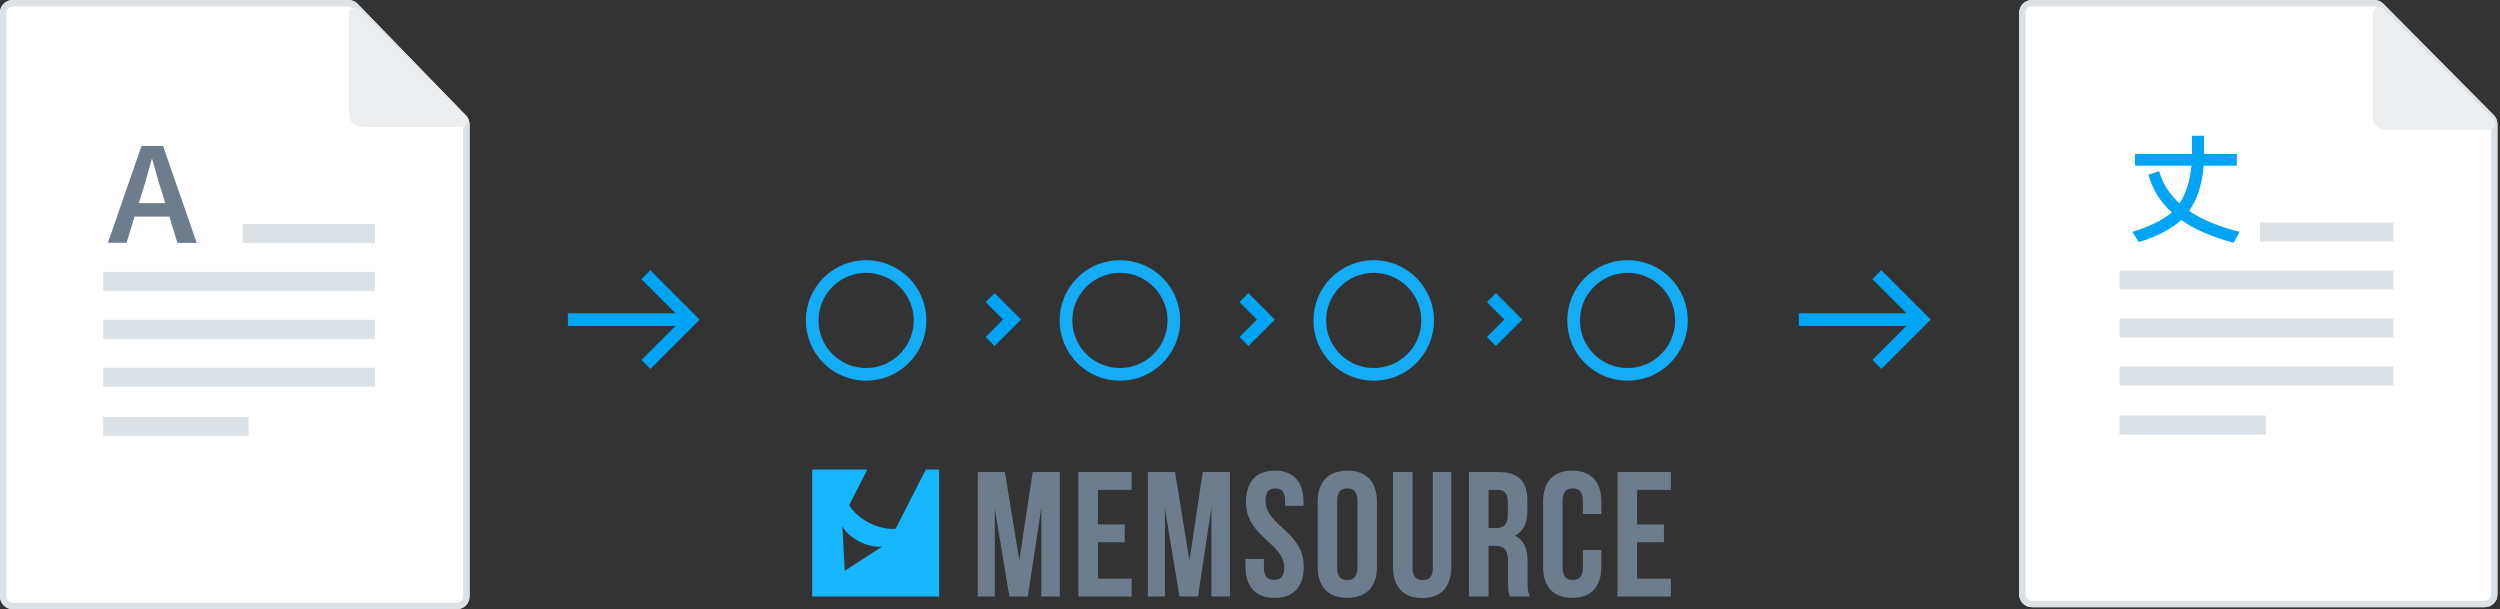 <svg width="394" height="96" viewBox="0 0 394 96" xmlns="http://www.w3.org/2000/svg" xmlns:xlink="http://www.w3.org/1999/xlink"><rect x="0" y="0" width="394" height="96" fill="#333333" stroke="none"/><title>Group 4</title><defs><path d="M2.23 0h53.96c.532 0 1.043.213 1.418.59L75.01 18.133c.372.375.58.88.58 1.41v74.15c0 1.104-.895 2-2 2H2.23c-1.104 0-2-.896-2-2V2c0-1.105.896-2 2-2z" id="a"/><path d="M2 0h52.92c.54 0 1.06.22 1.435.607l17.08 17.588c.362.373.565.873.565 1.394V94c0 1.105-.895 2-2 2H2c-1.105 0-2-.895-2-2V2C0 .895.895 0 2 0z" id="b"/></defs><g fill="none" fill-rule="evenodd"><g transform="translate(318)"><use fill="#FFF" xlink:href="#a"/><path stroke="#DCE1E6" d="M2.23.5C1.403.5.73 1.172.73 2v91.69c0 .83.672 1.5 1.5 1.5h71.36c.83 0 1.5-.67 1.5-1.5V19.54c0-.395-.156-.775-.435-1.056L57.253.944C56.973.66 56.588.5 56.19.5H2.23z"/></g><path d="M335.53 59.244h40.144m-40.144-7.56h40.144m-40.144-7.56h40.144m-17.99-7.558h17.99m-40.144 30.42h20.072" stroke="#DCE1E6" stroke-linecap="square" stroke-width="3"/><path d="M375.644 1.417l17.286 17.286c.39.39.39 1.024 0 1.414-.187.188-.442.293-.707.293h-16.286c-1.105 0-2-.895-2-2V2.124c0-.552.448-1 1-1 .265 0 .52.106.707.293z" fill="#EDEEF0"/><path d="M336.474 24.255h8.98V21.39h1.905v2.865h5.17v1.85h-5.227c-.236 2.904-.998 5.28-2.286 7.13 2.067 1.416 4.716 2.504 7.945 3.302l-.943 1.724c-3.376-.904-6.133-2.102-8.256-3.59-1.596 1.45-3.81 2.61-6.676 3.484l-1.034-1.615c2.776-.853 4.844-1.87 6.223-3.067-1.85-1.686-3.067-3.663-3.666-5.93l1.67-.58c.544 1.958 1.633 3.663 3.23 5.096 1.033-1.615 1.65-3.593 1.87-5.95h-8.91v-1.85z" fill="#00A4F4"/><use fill="#FFF" xlink:href="#b"/><path stroke="#DCE1E6" d="M2 .5C1.172.5.5 1.172.5 2v92c0 .828.672 1.5 1.5 1.5h70c.828 0 1.5-.672 1.5-1.5V19.59c0-.392-.152-.767-.424-1.046L55.996.954c-.28-.29-.67-.454-1.074-.454H2z"/><path d="M17.766 59.46h39.83m-39.83-7.556h39.83m-39.83-7.556h39.83m-17.85-7.556h17.85M17.766 67.2H37.68" stroke="#DCE1E6" stroke-linecap="square" stroke-width="3"/><path d="M56.707 1.526l16.767 16.767c.39.39.39 1.024 0 1.414-.187.188-.442.293-.707.293H57c-1.105 0-2-.895-2-2V2.233c0-.552.448-1 1-1 .265 0 .52.105.707.293z" fill="#EDEEF0"/><path d="M22.456 30.146l-.573 1.868h4.16l-.573-1.868c-.266-.81-.52-1.643-.76-2.5-.24-.855-.477-1.704-.71-2.544h-.1c-.232.856-.465 1.708-.697 2.557-.233.845-.482 1.674-.747 2.484zM17 38.273L22.306 23h3.388L31 38.273h-3.04l-1.27-4.134h-5.48l-1.27 4.13H17z" fill="#6E7D8D"/><path d="M90.5 50.364h16.508M102.5 44l6.364 6.364-6.364 6.364m54.25-9.114l2.75 2.75-2.75 2.75" stroke="#00A4F4" stroke-width="2" stroke-linecap="square"/><circle stroke="#14ACF5" stroke-width="2" cx="136.5" cy="50.5" r="8.5"/><path stroke="#00A4F4" stroke-width="2" stroke-linecap="square" d="M196.75 47.614l2.75 2.75-2.75 2.75"/><circle stroke="#14ACF5" stroke-width="2" cx="176.5" cy="50.5" r="8.5"/><path stroke="#00A4F4" stroke-width="2" stroke-linecap="square" d="M235.75 47.614l2.75 2.75-2.75 2.75"/><circle stroke="#14ACF5" stroke-width="2" cx="216.5" cy="50.5" r="8.5"/><circle stroke="#14ACF5" stroke-width="2" cx="256.5" cy="50.5" r="8.5"/><path d="M284.5 50.364h16.508M296.5 44l6.364 6.364-6.364 6.364" stroke="#00A4F4" stroke-width="2" stroke-linecap="square"/><path d="M158.376 74.4h-4.284V94h2.688V80.14L159.076 94h2.912l2.128-14.056V94h2.912V74.4h-4.284l-2.1 13.916-2.268-13.916zm14.652 2.8h5.32v-2.8h-8.4V94h8.4v-2.8h-5.32v-5.74h4.228v-2.8h-4.228V77.2zm12.16-2.8h-4.284V94h2.688V80.14L185.888 94h2.912l2.128-14.056V94h2.912V74.4h-4.284l-2.1 13.916-2.268-13.916zm11.18 4.704c0 5.6 6.02 6.356 6.02 10.388 0 1.4-.616 1.904-1.596 1.904-.98 0-1.596-.504-1.596-1.904v-1.4h-2.912v1.204c0 3.136 1.568 4.928 4.592 4.928 3.024 0 4.592-1.792 4.592-4.928 0-5.6-6.02-6.356-6.02-10.388 0-1.4.56-1.932 1.54-1.932s1.54.532 1.54 1.932v.812h2.912v-.616c0-3.136-1.54-4.928-4.536-4.928-2.996 0-4.536 1.792-4.536 4.928zm14.372-.196v10.584c0 1.4.616 1.932 1.596 1.932.98 0 1.596-.532 1.596-1.932V78.908c0-1.4-.616-1.932-1.596-1.932-.98 0-1.596.532-1.596 1.932zm-3.08 10.388V79.104c0-3.136 1.652-4.928 4.676-4.928s4.676 1.792 4.676 4.928v10.192c0 3.136-1.652 4.928-4.676 4.928s-4.676-1.792-4.676-4.928zM219.54 74.4v14.924c0 3.136 1.568 4.928 4.592 4.928 3.024 0 4.592-1.792 4.592-4.928V74.4h-2.912v15.12c0 1.4-.616 1.904-1.596 1.904-.98 0-1.596-.504-1.596-1.904V74.4h-3.08zM241.08 94h-3.136c-.168-.504-.28-.812-.28-2.408v-3.08c0-1.82-.616-2.492-2.016-2.492h-1.064V94h-3.08V74.4h4.648c3.192 0 4.564 1.484 4.564 4.508v1.54c0 2.016-.644 3.332-2.016 3.976 1.54.644 2.044 2.128 2.044 4.172v3.024c0 .952.028 1.652.336 2.38zm-5.012-16.8h-1.484v6.02h1.204c1.148 0 1.848-.504 1.848-2.072v-1.932c0-1.4-.476-2.016-1.568-2.016zm13.392 9.492v2.8c0 1.4-.616 1.904-1.596 1.904-.98 0-1.596-.504-1.596-1.904V78.908c0-1.4.616-1.932 1.596-1.932.98 0 1.596.532 1.596 1.932v2.1h2.912v-1.904c0-3.136-1.568-4.928-4.592-4.928-3.024 0-4.592 1.792-4.592 4.928v10.192c0 3.136 1.568 4.928 4.592 4.928 3.024 0 4.592-1.792 4.592-4.928v-2.604h-2.912zm8.548-9.492h5.32v-2.8h-8.4V94h8.4v-2.8h-5.32v-5.74h4.228v-2.8h-4.228V77.2z" fill="#6E7D8D"/><path d="M145.908 74H148v20h-20V74h8.684l-2.85 5.596c.58 1.025 1.707 2.063 3.18 2.813 1.47.746 2.973 1.05 4.144.914l4.75-9.326zm-13.15 8.967l.37 7 5.88-3.818c-1 .11-2.282-.146-3.537-.786-1.252-.64-2.213-1.524-2.71-2.4z" fill="#17B7FF"/></g></svg>